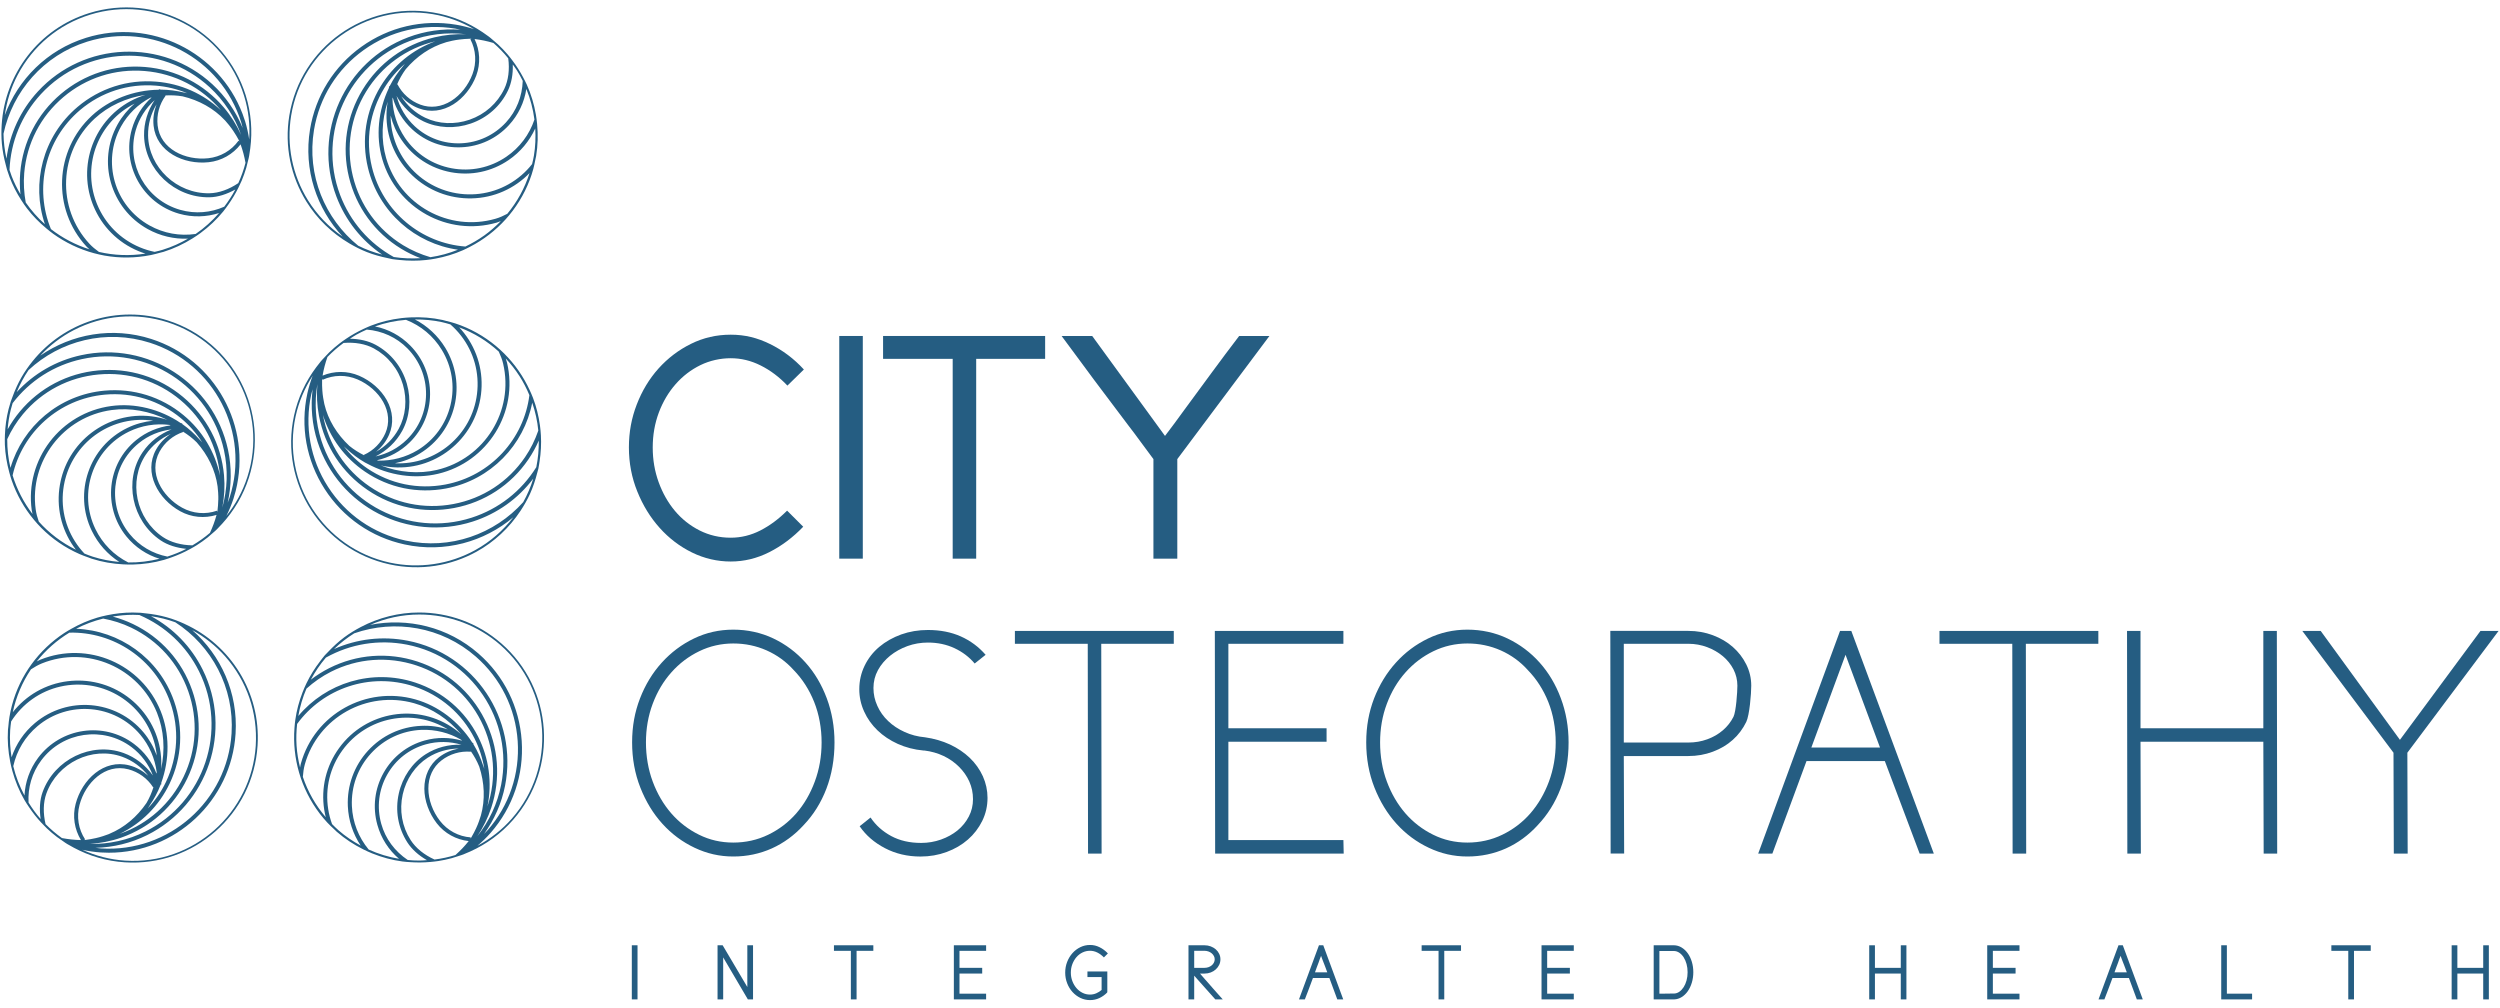 <?xml version="1.0" encoding="UTF-8"?>
<svg id="Layer_1" data-name="Layer 1" xmlns="http://www.w3.org/2000/svg" viewBox="0 0 2000 806">
  <defs>
    <style>
      .cls-1 {
        fill: #255d82;
        stroke-width: 0px;
      }
    </style>
  </defs>
  <path class="cls-1" d="M429.7,99.28c-.24-2.53-.56-5.05-.98-7.54-1.44-8.36-3.86-16.45-7.28-24.05-.93-2.06-1.99-4.05-3.05-6.04-2.45-4.59-5.23-8.98-8.36-13.13-1.27-1.7-2.58-3.39-3.96-5-2.39-2.79-4.93-5.46-7.63-7.98-.23-.22-.5-.43-.75-.65-.37-.33-.77-.64-1.14-.98-.36-.32-.73-.62-1.09-.94-.09-.08-.19-.16-.29-.24-.91-.79-1.8-1.6-2.73-2.35-.49-.38-.96-.77-1.46-1.15-.32-.25-.67-.45-1-.7-.65-.49-1.32-.93-1.98-1.41-.67-.47-1.33-.96-2.02-1.41-11.55-7.78-24.86-13.34-39.51-15.74-54.49-9.01-105.98,27.84-114.99,82.37-4.1,24.85,1.34,49.06,13.63,68.92,8.48,13.69,20.31,25.18,34.43,33.5,4.44,2.62,9.06,4.97,13.95,6.9,5.31,2.09,10.91,3.66,16.68,4.84,1.24.25,2.43.6,3.69.82,1.94.32,3.86.45,5.79.67,7.15.76,14.21.76,21.12.03,2.6-.26,5.15-.65,7.69-1.13,7.54-1.4,14.84-3.61,21.76-6.64,2.01-.89,3.97-1.87,5.91-2.88,10.74-5.57,20.4-13.02,28.51-22.05,1.95-2.18,3.83-4.44,5.59-6.79,7.37-9.83,13.07-21.09,16.45-33.49.66-2.44,1.14-4.95,1.64-7.47.17-.88.43-1.74.57-2.63,1.45-8.7,1.59-17.26.81-25.65ZM421.06,71.12c3.23,7.88,5.39,16.12,6.48,24.53-4.04,12.07-11.81,22.47-22.52,29.77-12.91,8.8-28.45,12.05-43.76,9.19-15.31-2.87-28.57-11.54-37.32-24.39-6.25-9.27-9.69-20.07-9.99-31.15.07-.36.15-.72.23-1.08,2.7,9.74,8.06,18.56,15.59,25.49,10.7,9.86,24.61,14.95,39.18,14.35,14.68-.6,28.24-6.91,38.19-17.73,7.55-8.2,12.31-18.24,13.93-29ZM314.2,70.97c.02.05.06.1.08.16h0s0,0,0,0c-.03-.07-.06-.12-.08-.17ZM410.22,51.58c1.18,1.66,2.42,3.28,3.5,5.02,1.63,2.63,3.11,5.35,4.47,8.1-.42,12.33-4.96,24.04-13.42,33.23-9.39,10.2-22.15,16.14-35.95,16.7-13.71.57-26.81-4.22-36.87-13.49-7.17-6.61-12.22-15.06-14.73-24.36,4.97,8.73,12.34,15.86,21.52,20.28,11.46,5.5,25.3,6.14,37.95,1.75,13.18-4.57,23.7-13.94,29.67-26.37,2.87-6.01,4.14-13.28,3.86-20.86ZM377.99,59.3c-3.33,8.92-9.52,16.72-16.95,21.39-7.91,4.96-16.71,6.04-24.78,3.02-7.9-2.96-14.42-8.73-18.28-16.27l-.35.18c1.86-4.31,4.16-8.42,6.94-12.23,8.69-10.31,19.8-17.87,32.06-21.51.16-.04.31-.12.47-.16,1.6-.46,3.2-.81,4.82-1.16.93-.18,1.85-.38,2.79-.53,1-.17,2.01-.3,3.03-.43,1.32-.17,2.65-.3,3.98-.4,1.41-.1,2.83-.2,4.25-.21.18-.01.36,0,.53,0,.19,0,.4.02.6.02l-.8.42c4.49,8.56,5.11,18.71,1.69,27.89ZM394.71,34.34c4.29,3.75,8.27,7.86,11.88,12.33,1.18,8.86.15,17.52-3.14,24.38-5.58,11.65-15.47,20.43-27.81,24.72-11.86,4.11-24.8,3.53-35.51-1.61-7.94-3.83-14.53-9.79-19.16-17.13,3.9,4.25,8.67,7.65,14.17,9.69,9.02,3.39,18.84,2.21,27.62-3.3,8.01-5.04,14.67-13.41,18.25-22.98,3.56-9.58,2.99-20.12-1.36-29.22,5.09.6,10.13,1.67,15.06,3.14ZM246.36,160.19c-12.54-20.23-17.3-44.32-13.42-67.83,8.82-53.53,59.58-89.9,113.14-81.06,11.83,1.96,22.99,6.14,33.14,12.02-4.68-1.5-9.45-2.75-14.36-3.56-26.77-4.44-53.66,1.82-75.73,17.64-22.07,15.81-36.66,39.29-41.11,66.07-5.33,32.3,5.34,63.54,26.1,85.82-11.03-7.62-20.54-17.44-27.76-29.1ZM286.56,196.56c-26.64-21.57-41.35-56.41-35.37-92.57,4.3-25.95,18.43-48.67,39.81-63.98,21.38-15.32,47.42-21.38,73.34-17.09,1.35.22,2.67.57,4.01.86-14.07-.99-28.32.97-41.8,6.06-50.92,19.23-76.71,76.33-57.48,127.26,7.26,19.2,20.06,35.26,36.69,46.58-6.68-1.71-13.1-4.09-19.21-7.12ZM315.01,205.61c-19.73-10.95-34.84-28.31-42.92-49.65-18.6-49.28,6.34-104.51,55.61-123.12,14.48-5.47,29.88-7.24,44.95-5.45-8.41-.32-16.89.51-25.22,2.52-24.06,5.8-44.4,20.62-57.3,41.74-12.9,21.11-16.8,45.98-10.99,70.02,5.81,24.04,20.62,44.39,41.72,57.28,4.98,3.04,10.18,5.55,15.52,7.59-7.06.44-14.22.17-21.39-.93ZM344.33,205.76c-7.55-2.2-14.89-5.34-21.79-9.55-20.37-12.44-34.66-32.07-40.27-55.3-5.61-23.21-1.85-47.21,10.6-67.59,12.45-20.37,32.09-34.68,55.31-40.27,0,0,.02,0,.02,0-18.15,6.67-33.44,19.15-43.65,35.95-11.98,19.69-15.58,42.91-10.16,65.37,8.58,35.51,37.95,60.57,71.98,65.41-7.11,2.84-14.47,4.87-22.04,5.98ZM387.34,188.41c-4.79,3.42-9.85,6.33-15.05,8.82-35.06-2.61-66.06-27.55-74.77-63.61-5.22-21.63-1.74-43.99,9.78-62.95,4.56-7.5,10.2-14.07,16.64-19.64-.63.78-1.28,1.54-1.87,2.34-3.85,4.59-7.3,9.63-10.12,15.15-.09.17-.15.35-.24.53l-.46-.07c-.06.46-.07.91-.13,1.37-8.63,18.01-10.62,38.64-5.31,56.97,11.38,39.32,52.49,62.07,91.6,50.76,1.09-.32,2.17-.81,3.26-1.2-4.07,4.18-8.49,8.07-13.33,11.55ZM405.84,171.04c-3.06,1.62-6.19,3.03-9.33,3.93-37.42,10.82-76.74-10.97-87.62-48.55-4.17-14.41-3.61-30.31,1.28-45.12-.36,2.09-.63,4.2-.79,6.33-2.67,36.4,24.95,68.22,61.54,70.9,17.71,1.3,34.86-4.35,48.3-15.9,1.55-1.33,3.02-2.74,4.42-4.19-3.81,11.97-9.83,22.99-17.8,32.59ZM417.13,140.2c-12.8,10.99-29.13,16.37-45.97,15.13-33.28-2.45-58.67-30.21-58.66-62.89,1.72,6.93,4.65,13.57,8.79,19.59,9.23,13.57,23.22,22.7,39.39,25.74,16.16,3.02,32.55-.41,46.16-9.68,9.46-6.46,16.72-15.2,21.36-25.34.41,7.21.14,14.48-1.06,21.69-.38,2.32-.94,4.58-1.48,6.85-2.51,3.2-5.36,6.19-8.52,8.9Z"/>
  <path class="cls-1" d="M196.59,76.3C180.19,23.55,124.16-5.95,71.39,10.46,30.7,23.11,3.97,59.4,1.37,99.53c-.34,5.1-.35,10.25.13,15.42.51,5.68,1.61,11.38,3.14,17.05.34,1.22.57,2.47.95,3.69.6,1.94,1.26,3.85,1.97,5.75.03.11.07.21.11.32,2.5,6.56,5.69,12.68,9.36,18.38,1.44,2.24,2.92,4.44,4.52,6.53,4.6,6.02,9.87,11.35,15.61,16.11,1.74,1.44,3.47,2.86,5.29,4.18,9.83,7.09,20.88,12.39,32.61,15.57,2.84.76,5.7,1.43,8.61,1.95,12.01,2.13,24.56,2.07,37.07-.45,2.49-.51,4.98-1.18,7.47-1.88.86-.24,1.73-.4,2.6-.66,8.4-2.62,16.14-6.34,23.28-10.8,2.15-1.35,4.26-2.75,6.29-4.25,6.84-5.05,12.99-10.85,18.27-17.34,1.4-1.74,2.68-3.54,3.97-5.35,3.05-4.33,5.78-8.86,8.11-13.61.94-1.89,1.86-3.79,2.68-5.73,1.38-3.34,2.6-6.75,3.62-10.21.11-.33.16-.67.24-.99.14-.48.24-.97.37-1.45.12-.45.23-.91.34-1.37.03-.13.06-.26.09-.38.29-1.15.62-2.29.87-3.45.14-.66.27-1.3.4-1.96.06-.31.09-.64.14-.96.13-.69.2-1.39.32-2.08.15-.98.31-1.97.43-2.96,1.77-13.79.77-28.16-3.64-42.31ZM5.18,126.92c-1.47-6.6-2.28-13.28-2.37-19.93,7.18-33.71,31.83-62.73,67.02-73.68,51.82-16.09,107.03,12.84,123.2,64.76.44,1.43.75,2.87,1.12,4.31-5.42-13.16-13.59-25.14-24.27-34.99-40.05-36.86-102.64-34.29-139.53,5.74-13.93,15.12-22.54,33.8-25.17,53.79ZM16.36,155.43c-2.67-4.58-5.08-9.38-7.03-14.48-.62-1.64-1.18-3.3-1.72-4.98.92-22.57,9.65-43.87,25.12-60.66,35.69-38.73,96.24-41.22,134.97-5.55,11.52,10.62,20.06,23.77,25.21,38.26-3.52-7.85-8.09-15.26-13.74-21.94-15.99-18.88-38.36-30.42-63-32.48-24.66-2.06-48.62,5.61-67.5,21.59-18.9,15.98-30.43,38.35-32.49,62.99-.49,5.82-.39,11.58.18,17.25ZM132.15,76.36c4.63-.26,9.29-.07,13.9.71,13.17,3.13,24.97,9.67,33.75,19.05.1.11.22.2.32.31,1.09,1.18,2.11,2.44,3.12,3.69.64.83,1.3,1.64,1.9,2.49.54.74,1.06,1.48,1.56,2.24.83,1.22,1.6,2.46,2.35,3.71.64,1.1,1.29,2.18,1.87,3.31.17.31.31.62.47.93.06.11.11.22.15.33l-.75-.54c-5.65,7.86-14.45,12.96-24.14,14-18.32,1.98-38.51-7.3-40.56-26.33-.9-8.41,1.36-16.81,6.38-23.67l-.31-.22ZM20.59,162.01c-1.4-7.68-1.88-15.57-1.21-23.55,1.98-23.79,13.11-45.39,31.36-60.81,18.22-15.42,41.36-22.82,65.14-20.83,23.8,1.98,45.4,13.11,60.82,31.35.01.01.01.02.02.04-14.1-13.23-32.1-21.3-51.71-22.89-22.97-1.87-45.35,5.33-62.99,20.24-27.92,23.62-37.13,61.18-26.12,93.78-5.73-5.07-10.84-10.91-15.3-17.32ZM40.74,183.27c-13.34-32.46-4.95-71.32,23.34-95.26,16.99-14.37,38.54-21.29,60.67-19.49,8.75.71,17.13,2.79,25.01,6.05-1.01-.22-2.03-.48-3.06-.66-5.79-1.36-11.78-2.17-17.94-2.21-.19,0-.38.03-.56.02l-.15-.44c-.44.15-.84.34-1.28.51-19.97.35-39.32,7.83-53.3,20.79-30.03,27.81-31.96,74.74-4.29,104.63.73.8,1.6,1.5,2.4,2.26-11.14-3.54-21.58-9.01-30.83-16.19ZM79.15,201.53c-2.8-2-5.4-4.14-7.61-6.52-26.45-28.6-24.61-73.49,4.12-100.08,10.97-10.16,25.4-16.78,40.79-19.06-1.99.6-3.97,1.31-5.91,2.11-33.17,13.7-49.25,51.57-36.48,85.07.22.57.45,1.15.69,1.72,6.78,16.41,19.52,29.22,35.88,36.05,1.89.79,3.82,1.47,5.73,2.07-12.62,1.97-25.22,1.43-37.22-1.36ZM130.45,199.74c-2.24.7-4.5,1.22-6.76,1.75-3.99-.82-7.95-2.02-11.81-3.64-15.56-6.49-27.69-18.67-34.15-34.31-.22-.54-.44-1.08-.64-1.63-11.62-30.46,1.85-64.64,30.6-79.01-5.44,4.66-10.08,10.26-13.64,16.65-16.45,29.6-5.66,67.12,24.05,83.67,10.01,5.57,21.13,8.14,32.28,7.72-6.19,3.57-12.83,6.58-19.94,8.79ZM156.5,187.17c-12.64,1.83-25.48-.45-36.83-6.77-28.18-15.68-38.41-51.24-22.81-79.29,5.47-9.8,13.57-17.68,23.31-22.89.38-.09.75-.2,1.13-.28-7.5,6.78-13,15.52-15.81,25.37-8.29,28.95,8.63,59.3,37.74,67.65,10.91,3.11,21.99,2.7,32.04-.55-5.48,6.29-11.72,11.97-18.75,16.76ZM179.4,165.36c-10.72,4.78-23.12,5.98-35.29,2.5-27.41-7.85-43.33-36.41-35.53-63.66,2.68-9.38,7.96-17.67,15.14-24.08-5.56,8.35-8.63,18.13-8.47,28.31.5,27.31,24.48,49.9,52.35,49.4,6.77-.12,13.9-2.47,20.66-6.23-2.54,4.83-5.55,9.4-8.86,13.76ZM190.65,146.49c-7.37,5-15.53,7.99-23.12,8.12-26.12.48-48.61-20.69-49.07-46.24-.14-8.84,2.26-17.44,6.77-24.88-2.07,5.43-2.98,11.23-2.36,17.1,2.26,20.99,24.21,31.34,44.1,29.18,10.14-1.08,19.31-6.32,25.5-14.29,1.74,4.8,3.03,9.75,3.93,14.79-1.45,5.59-3.38,11.01-5.76,16.22ZM199.38,111.63c-.77-4.89-1.79-9.75-3.27-14.53-.65-2.06-1.34-4.09-2.1-6.08C175.06,41.37,120.32,14.25,68.87,30.24,37.57,39.97,14.41,63.57,3.83,92.16c1.55-11.1,4.92-21.99,10.28-32.2,12.23-23.27,32.79-40.39,57.9-48.19,51.46-16.02,107.08,12.47,123.22,64.76,3.63,11.7,4.85,23.54,4.14,35.1Z"/>
  <g>
    <path class="cls-1" d="M147.77,499.16c-4.64-2.13-9.45-3.98-14.46-5.37-5.49-1.54-11.2-2.55-17.05-3.14-1.27-.12-2.51-.34-3.79-.43-2.03-.13-4.05-.19-6.07-.2-.11,0-.23,0-.34,0-7.02,0-13.87.79-20.51,2.19-2.61.55-5.19,1.15-7.72,1.9-7.25,2.15-14.12,5.19-20.62,8.84-1.95,1.11-3.9,2.23-5.79,3.46-10.13,6.67-19.02,15.09-26.17,24.93-1.73,2.37-3.37,4.82-4.88,7.35-6.28,10.46-10.69,22.21-12.8,34.8-.42,2.51-.68,5.07-.9,7.65-.08.89-.24,1.77-.3,2.66-.55,8.79.17,17.34,1.79,25.6.49,2.5,1.06,4.96,1.73,7.4,2.28,8.19,5.51,16,9.69,23.25,1.11,1.93,2.35,3.76,3.59,5.61,2.95,4.41,6.23,8.56,9.83,12.44,1.44,1.55,2.88,3.08,4.41,4.54,2.63,2.48,5.37,4.83,8.25,7.02.27.2.56.38.83.57.4.3.83.57,1.24.87.37.27.77.53,1.15.8.11.08.22.15.33.22.97.68,1.92,1.39,2.91,2.04.56.36,1.12.72,1.69,1.08.27.17.57.3.85.47.59.37,1.23.68,1.83,1.03.86.5,1.73.99,2.61,1.46,12.26,6.56,26.04,10.74,40.83,11.67,55.13,3.47,102.65-38.37,106.12-93.52,2.67-42.54-21.7-80.44-58.28-97.16ZM140.28,497.84c28.94,18.72,47.27,52.09,44.97,88.87-3.42,54.15-50.13,95.44-104.4,92.05-1.49-.1-2.95-.33-4.43-.49,14.22-.38,28.33-3.74,41.34-10.22,48.71-24.28,68.6-83.69,44.34-132.42-9.16-18.41-23.55-33.1-41.29-42.68,6.7.98,13.22,2.6,19.47,4.88ZM106.24,491.84c1.75,0,3.5.07,5.26.17,20.76,8.9,37.56,24.64,47.73,45.08,23.48,47.14,4.23,104.61-42.9,128.1-14.04,6.98-29.36,10.28-44.73,9.93,8.59-.5,17.14-2.13,25.41-5.03,23.34-8.2,42.09-25,52.79-47.3,10.71-22.3,12.08-47.43,3.87-70.76-8.2-23.35-24.99-42.1-47.29-52.8-5.26-2.52-10.67-4.48-16.18-5.97,5.23-.87,10.57-1.41,16.04-1.41ZM63.62,643.94c4.67-17.82,20.54-33.38,39.05-28.51,8.17,2.15,15.22,7.26,19.83,14.4l.32-.21c-1.4,4.42-3.25,8.7-5.61,12.74-7.56,11.11-17.79,19.74-29.57,24.63-.25.1-.48.24-.74.34-1.48.58-2.98,1.08-4.48,1.57-1,.31-1.99.63-3.01.9-.87.24-1.76.46-2.64.66-1.43.33-2.87.61-4.31.87-1.25.21-2.5.43-3.76.57-.34.04-.69.07-1.03.11-.12.02-.24.02-.36.03l.78-.52c-5.34-8.08-6.97-18.12-4.48-27.55ZM82.54,494.86c7.67,1.43,15.22,3.79,22.44,7.27,21.53,10.33,37.74,28.43,45.65,50.96,7.92,22.52,6.6,46.78-3.74,68.3-10.33,21.53-28.43,37.74-50.96,45.65,0,0-.02,0-.04,0,17.38-8.46,31.33-22.41,39.8-40.16,9.93-20.81,11.18-44.27,3.53-66.07-12.12-34.5-43.95-56.48-78.32-57.81,6.78-3.54,14.06-6.24,21.63-8.13ZM55.5,506.12c35.08-.9,68.4,20.78,80.69,55.75,7.37,21,6.16,43.59-3.4,63.63-3.78,7.92-8.72,15.01-14.55,21.21.57-.88,1.17-1.73,1.69-2.63,3.34-4.92,6.24-10.24,8.46-15.98.06-.18.11-.36.17-.54l.47.02c.02-.47-.02-.91,0-1.37,6.78-18.79,6.68-39.53-.44-57.21-15.29-37.97-58.44-56.49-96.23-41.28-1,.4-1.97.96-2.97,1.44,7.27-9.15,16.1-16.96,26.12-23.04ZM24.75,535.49c2.87-1.9,5.79-3.57,8.79-4.78,36.15-14.53,77.44,3.18,92.05,39.5,5.59,13.88,6.64,29.72,3.29,44.92.14-2.08.19-4.18.13-6.28-.98-35.88-30.63-64.39-66.49-64.39-.61,0-1.24,0-1.85.03-17.75.49-34.26,7.83-46.47,20.68-1.41,1.48-2.73,3.04-3.98,4.62,2.66-12.49,7.65-24.07,14.54-34.3ZM9.26,605.83c-1.14-7.06-1.59-14.33-1.11-21.76.15-2.35.47-4.64.77-6.94,2.19-3.44,4.72-6.71,7.6-9.74,11.62-12.23,27.33-19.22,44.22-19.69.59,0,1.18-.02,1.76-.02,32.59,0,59.73,24.76,62.92,56.74-2.42-6.74-6-13.07-10.7-18.67-21.8-25.91-60.7-29.21-86.74-7.34-8.78,7.37-15.13,16.84-18.72,27.41ZM10.62,612.89c2.79-12.46,9.48-23.64,19.44-32.01,24.69-20.74,61.56-17.63,82.21,6.93,7.21,8.6,11.68,18.98,13.09,29.94-.05.38-.08.77-.14,1.15-3.66-9.42-9.87-17.67-18.08-23.81-24.1-18.06-58.48-13.06-76.65,11.16-6.79,9.08-10.36,19.59-10.9,30.13-3.93-7.36-7.01-15.21-8.98-23.49ZM32.53,655.24c-3.61-4.1-6.8-8.54-9.69-13.18-.65-11.73,2.64-23.74,10.23-33.87,17.1-22.82,49.46-27.52,72.14-10.52,7.81,5.85,13.68,13.73,17.1,22.73-5.82-8.17-13.87-14.52-23.44-18-25.7-9.26-55.35,5.1-64.8,31.31-2.31,6.37-2.66,13.87-1.55,21.53ZM49.56,670.46c-4.7-3.35-9.07-7.08-13.11-11.16-2.04-8.67-1.92-17.36.65-24.49,8.86-24.58,36.65-38.06,60.68-29.39,8.32,3.03,15.49,8.33,20.84,15.19-4.33-3.86-9.43-6.79-15.13-8.3-20.42-5.37-37.91,11.46-42.98,30.81-2.61,9.86-.98,20.3,4.27,28.93-5.11-.08-10.19-.64-15.23-1.6ZM204.61,596.43c-3.38,53.79-49.8,95.61-104.43,92.06-12.22-.78-23.72-3.86-34.26-8.64,4.84,1.03,9.74,1.8,14.74,2.12,2.16.14,4.29.21,6.43.21,53.14,0,97.98-41.5,101.37-95.27,2.06-32.71-11.75-62.75-34.69-82.83,9.82,5.4,18.79,12.43,26.42,21.08,17.38,19.72,26.05,45.03,24.41,71.27Z"/>
    <path class="cls-1" d="M401.02,514.71c-18.97-16.59-42.42-24.71-65.77-24.71-16.1,0-32.1,4-46.61,11.62-4.56,2.4-9,5.08-13.21,8.22-4.57,3.42-8.86,7.35-12.9,11.63-.87.94-1.8,1.75-2.64,2.71-1.29,1.48-2.41,3.04-3.6,4.57-4.41,5.68-8.14,11.68-11.15,17.94-1.13,2.35-2.15,4.73-3.09,7.14-2.77,7.15-4.74,14.52-5.8,21.99-.31,2.18-.5,4.36-.67,6.55-.92,12.06.32,24.2,3.73,35.84.82,2.82,1.75,5.59,2.83,8.34,4.47,11.44,11.04,22.21,19.8,31.62,1.72,1.84,3.61,3.58,5.49,5.33.67.61,1.25,1.27,1.93,1.87,6.63,5.8,13.85,10.44,21.38,14.19,2.28,1.13,4.59,2.18,6.92,3.14,7.87,3.18,16.02,5.39,24.28,6.48,2.24.3,4.49.44,6.75.58,5.19.33,10.39.28,15.56-.19,2.12-.19,4.23-.41,6.33-.74,3.64-.56,7.24-1.31,10.8-2.29.32-.08.63-.2.95-.3.48-.13.95-.32,1.43-.45.46-.14.91-.29,1.37-.43.12-.04.24-.08.36-.11,1.14-.37,2.3-.69,3.44-1.1.58-.2,1.17-.4,1.75-.62.37-.15.74-.33,1.12-.48.75-.3,1.49-.64,2.24-.95.75-.32,1.52-.63,2.27-.97,12.69-5.73,24.42-14.11,34.18-25.29,36.36-41.58,32.15-104.76-9.46-141.13ZM283.4,506.65c32.37-11.29,69.74-5.44,97.32,18.69,19.79,17.31,31.67,41.3,33.43,67.53,1.76,26.23-6.79,51.57-24.09,71.35-.9,1.03-1.9,1.97-2.84,2.96,8.25-11.45,14.09-24.59,16.86-38.73,10.46-53.42-24.49-105.4-77.92-115.88-20.14-3.94-40.53-1.51-58.91,6.67,4.96-4.78,10.37-8.99,16.15-12.59ZM245.16,550.91c5.85-5.26,12.37-9.85,19.59-13.5,21.3-10.76,45.52-12.57,68.21-5.11,22.68,7.45,41.11,23.29,51.88,44.6,10.76,21.32,12.58,45.55,5.11,68.23,0,0,0,.02,0,.02,3.88-18.94,1.33-38.51-7.57-56.04-10.44-20.55-28.27-35.85-50.22-43.07-34.7-11.41-71.47.36-93.51,26.74,1.33-7.54,3.48-14.88,6.52-21.88ZM240.76,610.62c-.31,1.09-.47,2.26-.7,3.4-1.41-5.66-2.4-11.47-2.8-17.41-.39-5.88-.19-11.71.43-17.44,20.67-28.42,58.21-41.65,93.45-30.06,21.14,6.96,38.31,21.68,48.37,41.46,3.97,7.82,6.59,16.07,7.94,24.49-.33-.94-.64-1.89-1.01-2.82-1.87-5.69-4.33-11.27-7.55-16.58-.1-.17-.22-.32-.32-.48l.3-.35c-.35-.3-.73-.55-1.09-.82-10.77-16.83-27.26-29.39-45.63-34.53-39.42-11.03-80.4,11.94-91.38,51.15ZM375.59,596.5c-.05-.07-.11-.15-.16-.23h0c.05.08.1.16.16.23ZM242.28,621.49c.24-3.46.7-6.85,1.58-10,10.5-37.51,49.73-59.46,87.41-48.92,14.44,4.05,27.67,12.9,37.68,24.86-1.59-1.41-3.23-2.75-4.96-4-29.54-21.45-71.13-14.72-92.69,14.97-10.43,14.37-14.66,31.93-11.92,49.44.32,2.02.74,4,1.23,5.96-8.17-9.55-14.36-20.47-18.33-32.29ZM270.68,664.12c-1.77-1.55-3.39-3.21-5.04-4.86-1.4-3.82-2.43-7.82-3.08-11.94-2.61-16.66,1.42-33.37,11.34-47.05,19.6-27.01,56.58-33.97,84.36-16.74-6.8-2.19-13.99-3.2-21.29-2.85-16.39.7-31.53,7.79-42.62,19.93-11.08,12.14-16.79,27.89-16.08,44.34.5,11.44,4.11,22.22,10.29,31.51-6.34-3.44-12.37-7.51-17.89-12.33ZM294.95,679.65c-8.13-9.8-12.88-21.88-13.44-34.83-.67-15.6,4.73-30.53,15.24-42.04,10.5-11.51,24.85-18.22,40.39-18.89,11.17-.42,22.16,2.34,31.73,7.91.27.25.54.5.79.76-9.7-2.83-20.03-2.93-29.89-.18-14.01,3.9-25.67,13.04-32.83,25.76-7.21,12.79-9,27.63-5.03,41.8,3,10.73,9.02,20.07,17.32,27.11-8.4-1.41-16.54-3.91-24.27-7.4ZM335.43,688.45c-3.1,0-6.18-.16-9.24-.46-10.26-6.86-17.82-16.88-21.18-28.92-3.73-13.35-2.05-27.31,4.73-39.35,6.73-11.96,17.71-20.57,30.9-24.24,9.39-2.62,19.22-2.46,28.46.3-10.05-.37-19.99,2.15-28.58,7.62-10.71,6.85-18.54,18.28-21.47,31.34-3.05,13.61-.64,27.49,6.79,39.11,3.6,5.61,9.1,10.52,15.7,14.27-2.04.13-4.06.33-6.11.33ZM364.35,684.02c-5.44,1.67-11.03,2.89-16.73,3.61-8.16-3.68-14.97-9.11-19.07-15.52-6.97-10.88-9.22-23.9-6.36-36.66,2.75-12.26,10.06-22.94,20.07-29.34,7.44-4.74,15.98-7.2,24.66-7.27-5.66,1.09-11.07,3.36-15.7,6.94-7.63,5.89-11.8,14.85-11.74,25.22.06,9.46,3.67,19.53,9.93,27.62,6.26,8.08,15.53,13.15,25.55,14.24-3.19,4.03-6.75,7.74-10.6,11.16ZM379.16,666.12c-.67,1.26-1.32,2.52-2.07,3.74-.09.16-.18.29-.28.45-.1.17-.22.33-.33.5l.07-.9c-9.64-.69-18.61-5.52-24.6-13.25-5.83-7.54-9.21-16.9-9.26-25.67-.06-9.34,3.67-17.39,10.49-22.65,6.67-5.16,15.02-7.67,23.46-6.96l.03-.39c2.68,3.84,4.97,7.96,6.74,12.33,4.22,12.94,4.81,26.5,1.33,38.95-.46,1.64-1.02,3.23-1.59,4.82-.33.89-.65,1.78-1.01,2.65-.38.94-.8,1.87-1.22,2.8-.56,1.22-1.15,2.41-1.76,3.59ZM393.02,646.15c7.73-23.51,5.86-48.6-5.3-70.69-11.16-22.09-30.24-38.5-53.75-46.22-23.49-7.72-48.59-5.85-70.67,5.3-5.21,2.63-10.09,5.74-14.63,9.21,3.36-6.24,7.34-12.18,12.07-17.69,19.7-11.01,42.41-14.71,64.8-10.35,51.69,10.14,85.5,60.42,75.38,112.11-2.98,15.18-9.57,29.21-19.03,41.08,4.7-6.98,8.46-14.62,11.13-22.77ZM409.57,654.8c-7.89,9.03-17.33,16.32-27.67,21.86,3.74-3.2,7.31-6.59,10.58-10.34,17.87-20.42,26.71-46.57,24.88-73.67-1.82-27.09-14.08-51.86-34.52-69.74-24.65-21.55-56.82-28.92-86.7-23.02,12.28-5.36,25.64-8.27,39.36-8.27,23.79,0,46.79,8.63,64.73,24.31,40.86,35.69,45.04,97.99,9.33,138.86Z"/>
  </g>
  <g>
    <path class="cls-1" d="M134.42,256.42c-40.58-13.01-83.3,1.34-108.48,32.71-3.2,3.98-6.17,8.19-8.75,12.7-2.84,4.94-5.21,10.23-7.22,15.76-.43,1.2-.95,2.34-1.34,3.57-.62,1.94-1.19,3.88-1.69,5.84-.03.11-.06.21-.09.33-1.72,6.8-2.64,13.64-2.9,20.42-.11,2.66-.16,5.31-.06,7.95.31,7.56,1.57,14.96,3.53,22.15.6,2.17,1.2,4.33,1.94,6.46,3.97,11.46,9.97,22.14,17.76,31.48,1.88,2.26,3.84,4.45,5.92,6.54,8.6,8.65,18.91,15.8,30.61,20.93,2.33,1.02,4.75,1.9,7.19,2.76.84.29,1.64.66,2.5.94,8.39,2.68,16.85,4.08,25.26,4.53,2.54.14,5.08.19,7.6.14,8.5-.21,16.87-1.42,24.91-3.71,2.14-.61,4.23-1.36,6.32-2.1,4.99-1.79,9.82-3.94,14.46-6.49,1.85-1.01,3.7-2.03,5.49-3.16,3.04-1.94,6-4.02,8.83-6.27.26-.21.51-.46.76-.67.38-.31.75-.66,1.13-.98.36-.3.71-.61,1.06-.93.1-.09.19-.17.3-.25.9-.78,1.82-1.53,2.69-2.33.49-.46.98-.91,1.46-1.38.23-.23.44-.48.66-.7.5-.5.96-1.02,1.44-1.53.69-.72,1.39-1.43,2.06-2.17,9.36-10.28,16.79-22.62,21.31-36.73,16.88-52.59-12.05-108.93-64.67-125.8ZM22.84,296.06c25.25-23.47,62.08-33.07,97.19-21.83,51.66,16.58,80.24,71.98,63.67,123.76-.45,1.42-1.04,2.79-1.56,4.18,3.12-13.89,3.32-28.39.22-42.58-11.61-53.18-64.33-87.02-117.52-75.43-20.09,4.38-37.86,14.73-51.5,29.58,2.59-6.26,5.76-12.18,9.5-17.68ZM25.36,408.02c.15,1.07.46,2.15.67,3.23-7.09-9.29-12.5-19.76-15.94-30.96,7.72-34.24,36.9-61.23,73.82-64.58,22.16-2,43.77,4.71,60.86,18.88,6.75,5.6,12.43,12.13,17,19.31-.71-.76-1.4-1.56-2.13-2.29-3.95-4.44-8.4-8.55-13.43-12.11-.15-.11-.32-.2-.47-.31l.13-.44c-.44-.14-.89-.21-1.33-.33-16.56-11.18-36.68-16.16-55.57-13.59-40.56,5.52-69.09,42.82-63.6,83.18ZM31.04,417.29c-1.14-3.24-2.05-6.49-2.48-9.7-5.23-38.6,22.06-74.29,60.85-79.57,14.82-2.01,30.43.85,44.35,7.82-1.99-.64-4.01-1.21-6.06-1.66-35.03-7.83-69.94,13.93-78.72,48.69-.15.59-.29,1.2-.42,1.8-3.88,17.33-.8,35.14,8.67,50.12,1.09,1.73,2.28,3.39,3.5,4.99-11.47-5.63-21.47-13.32-29.7-22.5ZM74.07,445.29c-2.24-.72-4.38-1.58-6.54-2.45-2.8-2.97-5.35-6.22-7.58-9.76-9.01-14.26-11.94-31.2-8.26-47.7.14-.58.27-1.14.41-1.7,7.98-31.6,38.64-51.85,70.43-47.11-7.13.7-14.15,2.61-20.73,5.8-30.46,14.79-43.19,51.7-28.36,82.3,5,10.32,12.62,18.8,21.99,24.87-7.13-.62-14.28-1.98-21.38-4.25ZM102.61,449.97c-11.4-5.76-20.6-15-26.26-26.7-14.06-29.02-2.02-64,26.86-78,10.1-4.88,21.26-6.68,32.23-5.36.35.15.72.27,1.08.42-10.02,1.24-19.55,5.24-27.51,11.69-23.41,18.94-26.99,53.5-7.96,77.05,7.14,8.81,16.45,14.84,26.54,17.95-8.1,2-16.47,3.07-24.98,2.95ZM133.89,445.26c-11.53-2.25-22.36-8.38-30.33-18.22-17.93-22.17-14.56-54.69,7.48-72.52,7.57-6.14,16.66-9.89,26.22-11.01-9.34,3.64-17.47,9.88-23.19,18.31-15.27,22.65-8.62,54.92,14.48,70.5,5.61,3.79,12.8,5.97,20.49,6.77-4.85,2.5-9.94,4.5-15.15,6.17ZM167.96,426.31c-4.39,3.74-9.09,7.07-14.03,9.97-8.91-.15-17.3-2.39-23.58-6.63-21.67-14.61-27.92-44.85-13.62-66.03,4.98-7.33,11.87-12.99,19.83-16.49-4.81,3.25-8.89,7.48-11.75,12.64-10.21,18.49,1.82,39.56,19.34,49.22,8.92,4.94,19.44,5.92,29.09,2.94-1.33,4.93-3.11,9.73-5.28,14.37ZM174.62,399.9c-.03,1.47-.11,2.93-.21,4.39-.11,1.27-.2,2.53-.37,3.79-.05.34-.11.68-.15,1.03-.02.12-.04.24-.06.35l-.31-.88c-9.14,3.19-19.27,2.31-27.8-2.41-16.13-8.9-27.33-28.09-18.08-44.85,4.09-7.4,10.77-12.98,18.82-15.7l-.12-.36c3.94,2.44,7.64,5.28,10.97,8.56,9.06,10.22,15.01,22.46,16.76,35.29.22,1.64.33,3.29.45,4.93.05,1.04.12,2.08.13,3.13.02.91,0,1.81,0,2.72ZM176.01,380.56c-3.95-18.93-14.06-35.87-29.2-48.44-17.74-14.72-40.19-21.68-63.19-19.6-36.42,3.3-65.53,28.76-75.25,61.77-1.78-7.45-2.61-15.15-2.58-22.96,3.27-7.09,7.41-13.83,12.54-19.98,15.29-18.34,36.81-29.62,60.59-31.77,23.77-2.16,46.97,5.07,65.3,20.35,18.34,15.29,29.63,36.81,31.78,60.59v.04ZM179.22,380.22c-2.24-24.65-13.93-46.94-32.93-62.78-19-15.84-43.02-23.34-67.65-21.09-24.65,2.23-46.94,13.92-62.78,32.91-3.74,4.48-6.96,9.25-9.75,14.23.45-5.29,1.22-10.6,2.56-15.9.42-1.69.93-3.38,1.44-5.06,13.72-17.94,33.09-30.37,55.4-35.24,51.45-11.2,102.46,21.53,113.69,72.98,3.33,15.31,2.77,30.98-1.34,45.8,1.63-8.44,2.14-17.13,1.35-25.86ZM197.86,381.65c-3.75,11.65-9.55,22.05-16.77,31.11,2.18-4.44,4.13-9.01,5.67-13.77.67-2.05,1.25-4.12,1.78-6.18,13.01-51.53-16.23-105.17-67.52-121.63-31.22-10.01-63.73-3.99-88.82,13.34,7.65-8.2,16.65-15.17,26.91-20.46,23.37-12.02,50.03-14.22,75.07-6.2,51.33,16.45,80.51,71.71,63.68,123.8Z"/>
    <path class="cls-1" d="M432.71,348.15c-.14-2.6-.4-5.18-.74-7.74-1.03-7.6-2.87-15-5.55-22.05-.78-2.06-1.67-4.06-2.58-6.05-5.03-11.01-11.99-21.03-20.6-29.58-2.09-2.06-4.24-4.05-6.5-5.93-9.45-7.85-20.41-14.1-32.62-18.1-2.4-.78-4.89-1.39-7.38-2.01-.88-.21-1.72-.51-2.6-.7-8.61-1.88-17.16-2.45-25.57-2.09-2.55.12-5.08.31-7.58.61-8.42,1.01-16.62,3.03-24.39,6.07-2.1.83-4.13,1.79-6.19,2.74-4.7,2.23-9.23,4.78-13.53,7.7h0c-1.76,1.19-3.51,2.4-5.18,3.7-2.91,2.25-5.7,4.65-8.35,7.22-.24.22-.46.49-.69.72-.35.34-.68.73-1.03,1.09-.34.34-.66.69-.99,1.04-.18.4-.31.81-.48,1.21,0,0,0,0,0,0,.16-.39.3-.8.48-1.2-.09.09-.18.18-.26.27h0c-.83.88-1.68,1.72-2.48,2.62-.41.47-.83.92-1.23,1.4-.26.31-.48.65-.75.96-.52.62-1,1.27-1.5,1.92-.51.64-1.02,1.28-1.51,1.94-8.35,11.15-14.56,24.17-17.69,38.67-11.71,53.98,22.52,107.24,76.53,118.95,24.62,5.34,49.07,1.12,69.52-10.18,14.08-7.78,26.16-19.02,35.17-32.71,2.84-4.31,5.42-8.8,7.59-13.58,2.35-5.2,4.2-10.72,5.67-16.42.31-1.24.73-2.4,1-3.65.41-1.92.64-3.83.95-5.74,1.11-7.1,1.47-14.16,1.08-21.1ZM425.77,322.16c2.48,7.25,4.15,14.71,4.87,22.31-2.58,7.44-6.07,14.61-10.62,21.28-13.44,19.73-33.77,33.02-57.24,37.46-23.47,4.45-47.25-.51-66.98-13.95-19.73-13.45-33.04-33.78-37.46-57.25,0,0,0-.02,0-.03,5.77,18.46,17.46,34.36,33.73,45.4,19.07,12.95,42.08,17.69,64.78,13.41,35.9-6.8,62.39-34.89,68.92-68.63ZM415.46,300.66c3.19,4.95,5.83,10.15,8.05,15.47-4.35,34.88-30.81,64.61-67.26,71.5-21.87,4.13-44.02-.45-62.39-12.9-7.27-4.93-13.54-10.89-18.79-17.6.74.67,1.48,1.36,2.25,1.99,4.39,4.08,9.25,7.77,14.62,10.86.17.1.35.17.51.27.42.23.85.42,1.27.65,17.56,9.52,38.07,12.55,56.63,8.16,39.84-9.4,64.61-49.33,55.27-88.96-.26-1.1-.69-2.21-1.03-3.32,3.97,4.27,7.64,8.88,10.86,13.89ZM399.03,281.31c1.47,3.14,2.71,6.33,3.45,9.51,8.94,37.91-14.78,76.09-52.86,85.09-14.6,3.44-30.45,2.09-45-3.54,2.07.47,4.16.84,6.28,1.1,36.22,4.49,69.37-21.51,73.89-57.92,2.18-17.62-2.61-35.03-13.47-49.04-1.26-1.61-2.59-3.15-3.96-4.62,11.77,4.4,22.47,10.97,31.66,19.4ZM353.55,257.72c2.3.5,4.53,1.17,6.77,1.82,3.07,2.67,5.91,5.67,8.47,8.96,10.34,13.33,14.9,29.91,12.82,46.67-4.1,33.12-33.09,57.09-65.74,55.45,7.01-1.38,13.78-3.97,20.01-7.8,14.01-8.54,23.84-22.06,27.67-38.05,3.82-15.99,1.22-32.54-7.36-46.59-5.98-9.77-14.36-17.46-24.24-22.6,7.22-.06,14.47.58,21.61,2.14ZM324.81,255.87c11.85,4.64,21.86,12.91,28.61,23.99,8.14,13.33,10.62,29.01,6.99,44.16-3.64,15.15-12.94,27.97-26.21,36.06-9.57,5.77-20.52,8.67-31.61,8.42-.35-.09-.71-.19-1.07-.28,9.86-2.21,18.95-7.12,26.24-14.3,10.38-10.2,16.17-23.84,16.29-38.42.13-14.68-5.49-28.54-15.81-39.02-7.81-7.94-17.6-13.2-28.27-15.35,8.03-2.84,16.37-4.58,24.82-5.26ZM285.12,267.73c2.71-1.5,5.49-2.84,8.31-4.07,12.29,1.04,23.76,6.16,32.52,15.07,9.72,9.88,15.01,22.93,14.89,36.74-.12,13.72-5.55,26.56-15.32,36.16-6.96,6.83-15.65,11.45-25.07,13.5,8.97-4.53,16.46-11.54,21.33-20.48,6.07-11.18,7.39-24.96,3.65-37.82-3.92-13.38-12.74-24.37-24.85-30.94-5.87-3.18-13.06-4.81-20.65-4.9,1.72-1.1,3.39-2.26,5.19-3.25ZM261.95,285.6c3.96-4.09,8.26-7.87,12.9-11.24,8.92-.73,17.5.73,24.19,4.35,11.36,6.16,19.63,16.46,23.3,29.01,3.51,12.06,2.28,24.94-3.39,35.38-4.22,7.74-10.51,14.03-18.06,18.29,4.43-3.69,8.07-8.28,10.39-13.67,3.83-8.84,3.15-18.7-1.92-27.75-4.63-8.25-12.66-15.32-22.04-19.37-9.39-4.05-19.95-3.99-29.26-.11.86-5.06,2.17-10.03,3.89-14.89ZM257.65,304.17c0-.18.02-.36.02-.54.01-.19.04-.39.06-.6l.37.82c8.77-4.06,18.95-4.17,27.94-.3,8.75,3.77,16.23,10.34,20.52,17.99,4.56,8.15,5.2,16.99,1.78,24.9-3.35,7.74-9.44,13.96-17.17,17.44l.16.36c-4.21-2.07-8.19-4.57-11.86-7.54-9.95-9.29-17.03-20.88-19.99-33.46-.39-1.65-.67-3.32-.94-4.98-.13-.94-.29-1.87-.39-2.81-.12-1.01-.2-2.02-.28-3.04-.1-1.33-.16-2.66-.19-3.99-.03-1.42-.06-2.84,0-4.26ZM380.24,440.05c-20.84,11.51-45.13,15.07-68.43,10.02-53.02-11.48-86.81-63.99-75.31-117.04,2.54-11.71,7.28-22.65,13.66-32.5-1.73,4.6-3.22,9.3-4.27,14.17-5.77,26.51-.86,53.68,13.84,76.52,14.69,22.82,37.4,38.58,63.94,44.34,32,6.94,63.73-2.16,87.02-21.78-8.16,10.63-18.45,19.65-30.45,26.27ZM418.57,401.72c-22.87,25.53-58.41,38.49-94.22,30.71-25.7-5.59-47.69-20.84-61.92-42.95-14.23-22.11-18.99-48.43-13.41-74.1.29-1.34.71-2.64,1.06-3.97-1.69,14.01-.44,28.33,3.96,42.05,16.67,51.82,72.41,80.42,124.24,63.76,19.54-6.3,36.21-18.28,48.34-34.33-2.03,6.59-4.73,12.88-8.05,18.83ZM429.02,373.76c-11.92,19.16-30.01,33.38-51.72,40.39-50.14,16.12-104.07-11.55-120.19-61.68-4.74-14.74-5.74-30.2-3.2-45.16-.74,8.38-.33,16.9,1.26,25.31,4.59,24.32,18.38,45.38,38.82,59.31,20.44,13.93,45.09,19.07,69.39,14.46,24.3-4.61,45.37-18.38,59.3-38.81,3.29-4.83,6.05-9.9,8.35-15.13.08,7.08-.54,14.21-2,21.32Z"/>
  </g>
  <g>
    <path class="cls-1" d="M629.94,308.49c-6.52-6.89-13.68-12.25-21.41-16.11-7.73-3.88-15.71-5.8-23.95-5.8s-16.7,1.84-24.24,5.52c-7.56,3.71-14.18,8.78-19.85,15.23-5.67,6.45-10.14,14-13.41,22.66-3.26,8.71-4.9,18.03-4.9,28s1.6,19.08,4.77,27.85c3.2,8.76,7.55,16.39,13.04,22.93,5.48,6.53,12.05,11.71,19.69,15.6,7.68,3.85,15.96,5.79,24.91,5.79,8.24,0,16.14-1.94,23.7-5.79,7.57-3.89,14.69-9.15,21.38-15.87l12.91,12.88c-8.26,8.6-17.32,15.38-27.19,20.37-9.88,4.99-20.17,7.46-30.8,7.46s-21.16-2.4-30.95-7.2c-9.79-4.8-18.45-11.37-25.92-19.72-7.46-8.32-13.43-18.03-17.89-29.14-4.49-11.1-6.71-22.8-6.71-35.18s2.09-23.51,6.31-34.43c4.2-10.89,9.99-20.48,17.38-28.74,7.42-8.24,16.03-14.81,25.94-19.71,9.86-4.9,20.47-7.34,31.83-7.34s21.29,2.48,31.43,7.47c10.16,4.98,19.19,11.77,27.08,20.38l-13.15,12.87Z"/>
    <path class="cls-1" d="M690.24,446.92h-18.83v-178.14h18.83v178.14Z"/>
    <path class="cls-1" d="M780.95,287.08v159.84h-18.8v-159.84h-55.69v-18.3h129.65v18.3h-55.17Z"/>
    <path class="cls-1" d="M1015.54,268.78l-73.7,98.5v79.64h-19.1v-79.64c-3.05-4.13-6.42-8.59-9.92-13.41-3.51-4.81-6.99-9.47-10.44-13.93-4.09-5.48-8.54-11.37-13.28-17.64-4.72-6.27-9.4-12.5-14.04-18.67-4.63-6.23-9.15-12.32-13.56-18.35-4.38-6.01-8.44-11.5-12.22-16.49h24.49l58.23,79.94c2.62-3.45,5.18-6.9,7.76-10.31,2.58-3.45,5.17-6.96,7.74-10.58,7.02-9.62,14.32-19.49,21.79-29.64,7.45-10.13,14.79-19.94,22.02-29.4h24.22Z"/>
    <path class="cls-1" d="M642.83,660.18c-7.39,8.07-15.87,14.26-25.39,18.56-9.55,4.27-19.81,6.46-30.81,6.46s-21.14-2.34-30.94-6.99c-9.79-4.64-18.39-11.02-25.78-19.2-7.39-8.14-13.28-17.83-17.66-29.01-4.38-11.15-6.56-23.19-6.56-36.08s2.1-24.26,6.31-35.18c4.21-10.91,10.01-20.45,17.4-28.61,7.4-8.17,15.97-14.62,25.78-19.34,9.8-4.73,20.27-7.07,31.46-7.07s22.21,2.34,32.1,7.07c9.88,4.73,18.42,11.14,25.64,19.22,7.23,8.05,12.9,17.59,17.03,28.6,4.11,11.02,6.19,22.81,6.19,35.31,0,13.4-2.19,25.74-6.47,37-4.29,11.25-10.39,20.99-18.29,29.25ZM634.84,535.93c-6.03-6.69-13.19-11.88-21.53-15.61-8.34-3.69-17.23-5.54-26.68-5.54s-18.7,2.04-27.21,6.19c-8.5,4.11-15.94,9.74-22.28,16.88-6.36,7.14-11.36,15.52-14.97,25.16-3.6,9.61-5.41,19.91-5.41,30.91s1.81,21.63,5.41,31.32c3.61,9.71,8.56,18.18,14.84,25.43,6.26,7.18,13.65,12.88,22.18,17.09,8.49,4.23,17.65,6.3,27.45,6.3s19.28-2.07,27.98-6.3c8.68-4.21,16.14-9.91,22.42-17.09,6.28-7.25,11.21-15.72,14.8-25.43,3.61-9.69,5.44-20.13,5.44-31.32s-1.99-22.46-5.95-32.35c-3.97-9.89-9.45-18.42-16.48-25.64Z"/>
    <path class="cls-1" d="M696.43,653.99c4.13,6.19,9.63,11.1,16.52,14.84,6.86,3.69,14.83,5.51,23.94,5.51,5.52,0,10.78-.89,15.89-2.69,5.05-1.79,9.48-4.27,13.25-7.32,3.77-3.11,6.8-6.81,9.03-11.12,2.24-4.26,3.33-8.89,3.33-13.91s-.98-9.64-2.93-14.05c-1.97-4.38-4.74-8.34-8.28-11.85-3.52-3.51-7.63-6.4-12.33-8.63-4.75-2.24-9.87-3.69-15.37-4.36h-.74c-7.42-.68-14.26-2.49-20.52-5.3-6.28-2.84-11.67-6.46-16.24-10.84-4.56-4.39-8.13-9.4-10.67-15.06-2.61-5.7-3.88-11.66-3.88-17.81,0-6.69,1.42-12.97,4.25-18.8,2.81-5.84,6.74-10.87,11.73-15.1,4.98-4.19,10.82-7.49,17.52-9.93,6.71-2.39,13.84-3.58,21.43-3.58,9.8,0,18.55,1.7,26.28,5.14,7.73,3.47,14.33,8.36,19.85,14.72l-8.75,6.96c-4.32-5.15-9.7-9.24-16.14-12.26-6.43-3.01-13.55-4.5-21.25-4.5-5.69,0-11.15.93-16.39,2.81-5.23,1.91-9.88,4.5-13.92,7.76-4.01,3.28-7.27,7.09-9.67,11.46-2.41,4.4-3.61,9.18-3.61,14.31s1.05,9.76,3.13,14.33c2.01,4.53,4.91,8.59,8.62,12.11,3.67,3.53,8.08,6.46,13.13,8.73,5.06,2.34,10.53,3.76,16.39,4.28,7.2,1.03,13.87,2.96,19.94,5.76,6.11,2.87,11.4,6.46,15.87,10.72,4.47,4.31,7.95,9.22,10.45,14.7,2.46,5.51,3.72,11.27,3.72,17.28,0,6.53-1.39,12.67-4.22,18.42-2.84,5.77-6.69,10.78-11.49,14.95-4.81,4.22-10.5,7.52-17.03,9.94-6.53,2.41-13.49,3.62-20.87,3.62-10.47,0-19.97-2.25-28.49-6.72-8.51-4.44-15.26-10.3-20.19-17.51l8.72-6.98Z"/>
    <path class="cls-1" d="M881,515.04l.28,167.82h-10.85l-.23-167.82h-58.28v-10.31h127.11v10.31h-58.03Z"/>
    <path class="cls-1" d="M1061.26,593.41h-78.56v78.64h92.02l.24,10.81h-102.84l-.25-178.13h102.85v10.31h-92.02v67.56h78.56v10.81Z"/>
    <path class="cls-1" d="M1230.13,660.18c-7.39,8.07-15.84,14.26-25.38,18.56-9.58,4.27-19.83,6.46-30.83,6.46s-21.13-2.34-30.9-6.99c-9.83-4.64-18.42-11.02-25.81-19.2-7.39-8.14-13.26-17.83-17.67-29.01-4.38-11.15-6.56-23.19-6.56-36.08s2.12-24.26,6.28-35.18c4.25-10.91,10.05-20.45,17.44-28.61,7.36-8.17,15.96-14.62,25.78-19.34,9.79-4.73,20.27-7.07,31.43-7.07s22.24,2.34,32.11,7.07c9.87,4.73,18.42,11.14,25.63,19.22,7.21,8.05,12.91,17.59,17.01,28.6,4.13,11.02,6.2,22.81,6.2,35.31,0,13.4-2.15,25.74-6.44,37-4.29,11.25-10.42,20.99-18.31,29.25ZM1222.15,535.93c-6.04-6.69-13.19-11.88-21.54-15.61-8.35-3.69-17.25-5.54-26.68-5.54s-18.69,2.04-27.21,6.19c-8.47,4.11-15.92,9.74-22.26,16.88-6.38,7.14-11.37,15.52-14.97,25.16-3.63,9.61-5.41,19.91-5.41,30.91s1.78,21.63,5.41,31.32c3.6,9.71,8.54,18.18,14.82,25.43,6.24,7.18,13.65,12.88,22.19,17.09,8.49,4.23,17.63,6.3,27.42,6.3s19.31-2.07,27.97-6.3c8.69-4.21,16.15-9.91,22.43-17.09,6.28-7.25,11.22-15.72,14.83-25.43,3.61-9.69,5.42-20.13,5.42-31.32s-1.98-22.46-5.93-32.35c-3.97-9.89-9.47-18.42-16.5-25.64Z"/>
    <path class="cls-1" d="M1299.04,604.84l.28,78.01h-10.82l-.25-178.13h62.47c6.86,0,13.42,1.16,19.62,3.48,6.18,2.34,11.49,5.45,15.96,9.42,4.49,3.95,8.04,8.58,10.72,13.93,2.63,5.3,3.98,10.97,3.98,17.01,0,6.35-1.35,23.45-3.98,28.96-2.68,5.5-6.23,10.28-10.72,14.3-4.47,4.05-9.79,7.21-15.96,9.52-6.2,2.34-12.76,3.49-19.62,3.49h-51.67ZM1299.04,515.04v78.99h51.67c5.32,0,10.35-.86,15.07-2.58,4.74-1.73,8.9-4.1,12.51-7.21,3.6-3.09,6.43-6.71,8.51-10.84,2.04-4.13,3.11-19.86,3.11-24.83,0-4.65-1.07-9.02-3.11-13.03-2.09-4.05-4.92-7.56-8.51-10.59-3.61-3-7.77-5.43-12.51-7.21-4.73-1.78-9.76-2.71-15.07-2.71h-51.67Z"/>
    <path class="cls-1" d="M1472.03,504.73h9.01l66.01,178.13h-11.34l-27.84-74h-62.67l-27.3,74h-11.34l65.47-178.13ZM1504.01,598.05l-27.58-74.24-27.36,74.24h54.94Z"/>
    <path class="cls-1" d="M1620.68,515.04l.27,167.82h-10.86l-.26-167.82h-58.25v-10.31h127.09v10.31h-57.99Z"/>
    <path class="cls-1" d="M1712.41,593.41l.28,89.45h-10.82l-.25-178.13h10.79v77.87h98.25v-77.87h10.81l.28,178.13h-10.82l-.27-89.45h-98.25Z"/>
    <path class="cls-1" d="M1998.87,504.73l-72.98,97.44.25,80.69h-11.09l-.25-80.69-72.95-97.44h14.7l63.4,87.14,64.43-87.14h14.48Z"/>
  </g>
  <g>
    <path class="cls-1" d="M510.02,799.51h-4.57v-43.29h4.57v43.29Z"/>
    <path class="cls-1" d="M578.12,756.22l19.74,33.39v-33.39h4.57v43.29h-4.14l-19.74-33.58v33.58h-4.51v-43.29h4.07Z"/>
    <path class="cls-1" d="M685.26,760.67v38.85h-4.57v-38.85h-13.53v-4.45h31.51v4.45h-13.41Z"/>
    <path class="cls-1" d="M785.76,778.84h-18.17v16.1h21.3v4.57h-25.81v-43.29h25.81v4.45h-21.3v13.6h18.17v4.57Z"/>
    <path class="cls-1" d="M885.75,794c-1.88,1.92-3.98,3.41-6.3,4.48-2.32,1.07-4.79,1.6-7.42,1.6s-5.34-.58-7.74-1.75c-2.4-1.17-4.5-2.75-6.3-4.73-1.8-1.98-3.22-4.31-4.26-6.99-1.04-2.67-1.57-5.52-1.57-8.52s.52-5.91,1.57-8.58c1.04-2.67,2.46-5.01,4.26-7.02,1.8-2.01,3.89-3.59,6.3-4.76,2.4-1.17,4.98-1.76,7.74-1.76s5.17.59,7.61,1.79c2.44,1.19,4.67,2.85,6.67,4.98l-3.2,3.2c-1.59-1.67-3.33-2.98-5.23-3.92-1.9-.94-3.85-1.41-5.86-1.41-2.13,0-4.13.45-5.98,1.35-1.86.9-3.48,2.14-4.86,3.73-1.38,1.59-2.47,3.45-3.29,5.58s-1.22,4.41-1.22,6.83.41,4.64,1.22,6.77,1.91,4,3.29,5.61c1.38,1.61,3,2.87,4.86,3.79,1.86.92,3.85,1.38,5.98,1.38,1.75,0,3.42-.34,5.01-1.03,1.59-.69,3.01-1.58,4.26-2.66v-10.34h-11.34v-4.45h15.91v16.23l-.13.63Z"/>
    <path class="cls-1" d="M955.36,780.53v18.98h-4.57v-43.29h12.84c1.75,0,3.4.29,4.95.88,1.54.58,2.89,1.38,4.04,2.38,1.15,1,2.06,2.19,2.72,3.57.67,1.38,1,2.84,1,4.39s-.33,3.07-1,4.45c-.67,1.38-1.58,2.59-2.72,3.63-1.15,1.05-2.5,1.86-4.04,2.45-1.55.58-3.2.88-4.95.88h-3.63c1.25,1.46,2.56,2.97,3.92,4.51,1.36,1.55,2.73,3.09,4.1,4.64.79.92,1.63,1.88,2.51,2.88.88,1,1.76,2,2.66,3.01.9,1,1.78,1.99,2.63,2.95.86.96,1.66,1.86,2.41,2.69h-5.95l-16.92-18.98ZM955.36,760.61v13.66h8.27c1.13,0,2.18-.18,3.16-.53.98-.35,1.84-.84,2.57-1.44s1.32-1.32,1.75-2.16c.44-.84.66-1.73.66-2.69s-.22-1.8-.66-2.63c-.44-.83-1.03-1.57-1.78-2.19-.75-.63-1.63-1.12-2.63-1.47-1-.35-2.07-.53-3.2-.53h-8.14Z"/>
    <path class="cls-1" d="M1055.16,756.22h3.45l15.98,43.29h-4.76l-6.33-17.1h-13.16c-.67,1.8-1.35,3.62-2.04,5.48-.69,1.86-1.39,3.73-2.1,5.61-.38.96-.77,1.97-1.19,3.04-.42,1.07-.79,2.06-1.13,2.98h-4.7l15.98-43.29ZM1061.81,777.84c-.33-.96-.73-2.04-1.19-3.23-.46-1.19-.86-2.24-1.19-3.16v.06c-.25-.67-.48-1.26-.69-1.78-.21-.52-.41-1.03-.59-1.54s-.39-1.02-.59-1.57c-.21-.54-.44-1.19-.69-1.94-.33.79-.67,1.63-1,2.51s-.63,1.71-.88,2.51v.06c-.59,1.46-1.09,2.78-1.5,3.95-.42,1.17-.92,2.55-1.5,4.14h9.84Z"/>
    <path class="cls-1" d="M1155.41,760.67v38.85h-4.57v-38.85h-13.53v-4.45h31.51v4.45h-13.41Z"/>
    <path class="cls-1" d="M1255.9,778.84h-18.17v16.1h21.3v4.57h-25.81v-43.29h25.81v4.45h-21.3v13.6h18.17v4.57Z"/>
    <path class="cls-1" d="M1322.94,756.22h16.29c2.13.04,4.14.63,6.02,1.76,1.88,1.13,3.52,2.66,4.92,4.6,1.4,1.94,2.5,4.22,3.29,6.83.79,2.61,1.19,5.4,1.19,8.36s-.4,5.76-1.19,8.37-1.88,4.9-3.26,6.86c-1.38,1.96-3,3.52-4.86,4.67-1.86,1.15-3.85,1.77-5.98,1.85h-16.41v-43.29ZM1327.52,760.79v34.15h2.85c.94,0,1.89-.02,2.85-.06,1.04,0,2.08,0,3.1-.03s2.04-.03,3.04-.03c1.46-.04,2.84-.52,4.14-1.44,1.3-.92,2.43-2.14,3.42-3.66.98-1.53,1.75-3.31,2.32-5.36.56-2.05.84-4.24.84-6.58s-.28-4.53-.84-6.58c-.57-2.04-1.34-3.83-2.32-5.36-.98-1.52-2.13-2.73-3.45-3.63-1.32-.9-2.73-1.37-4.23-1.41h-11.72Z"/>
    <path class="cls-1" d="M1499.94,778.84v20.68h-4.57v-43.29h4.57v18.05h20.68v-18.05h4.51v43.29h-4.51v-20.68h-20.68Z"/>
    <path class="cls-1" d="M1612.46,778.84h-18.17v16.1h21.3v4.57h-25.81v-43.29h25.81v4.45h-21.3v13.6h18.17v4.57Z"/>
    <path class="cls-1" d="M1694.79,756.22h3.45l15.98,43.29h-4.76l-6.33-17.1h-13.16c-.67,1.8-1.35,3.62-2.04,5.48-.69,1.86-1.39,3.73-2.1,5.61-.38.96-.77,1.97-1.19,3.04-.42,1.07-.79,2.06-1.13,2.98h-4.7l15.98-43.29ZM1701.43,777.84c-.34-.96-.73-2.04-1.19-3.23s-.86-2.24-1.19-3.16v.06c-.25-.67-.48-1.26-.69-1.78-.21-.52-.41-1.03-.6-1.54-.19-.5-.39-1.02-.59-1.57s-.44-1.19-.69-1.94c-.34.79-.67,1.63-1,2.51-.34.88-.63,1.71-.88,2.51v.06c-.59,1.46-1.09,2.78-1.5,3.95-.42,1.17-.92,2.55-1.5,4.14h9.84Z"/>
    <path class="cls-1" d="M1781.5,794.94h20.17v4.57h-24.68v-43.29h4.51v38.72Z"/>
    <path class="cls-1" d="M1883.19,760.67v38.85h-4.57v-38.85h-13.53v-4.45h31.51v4.45h-13.41Z"/>
    <path class="cls-1" d="M1965.89,778.84v20.68h-4.57v-43.29h4.57v18.05h20.68v-18.05h4.51v43.29h-4.51v-20.68h-20.68Z"/>
  </g>
</svg>